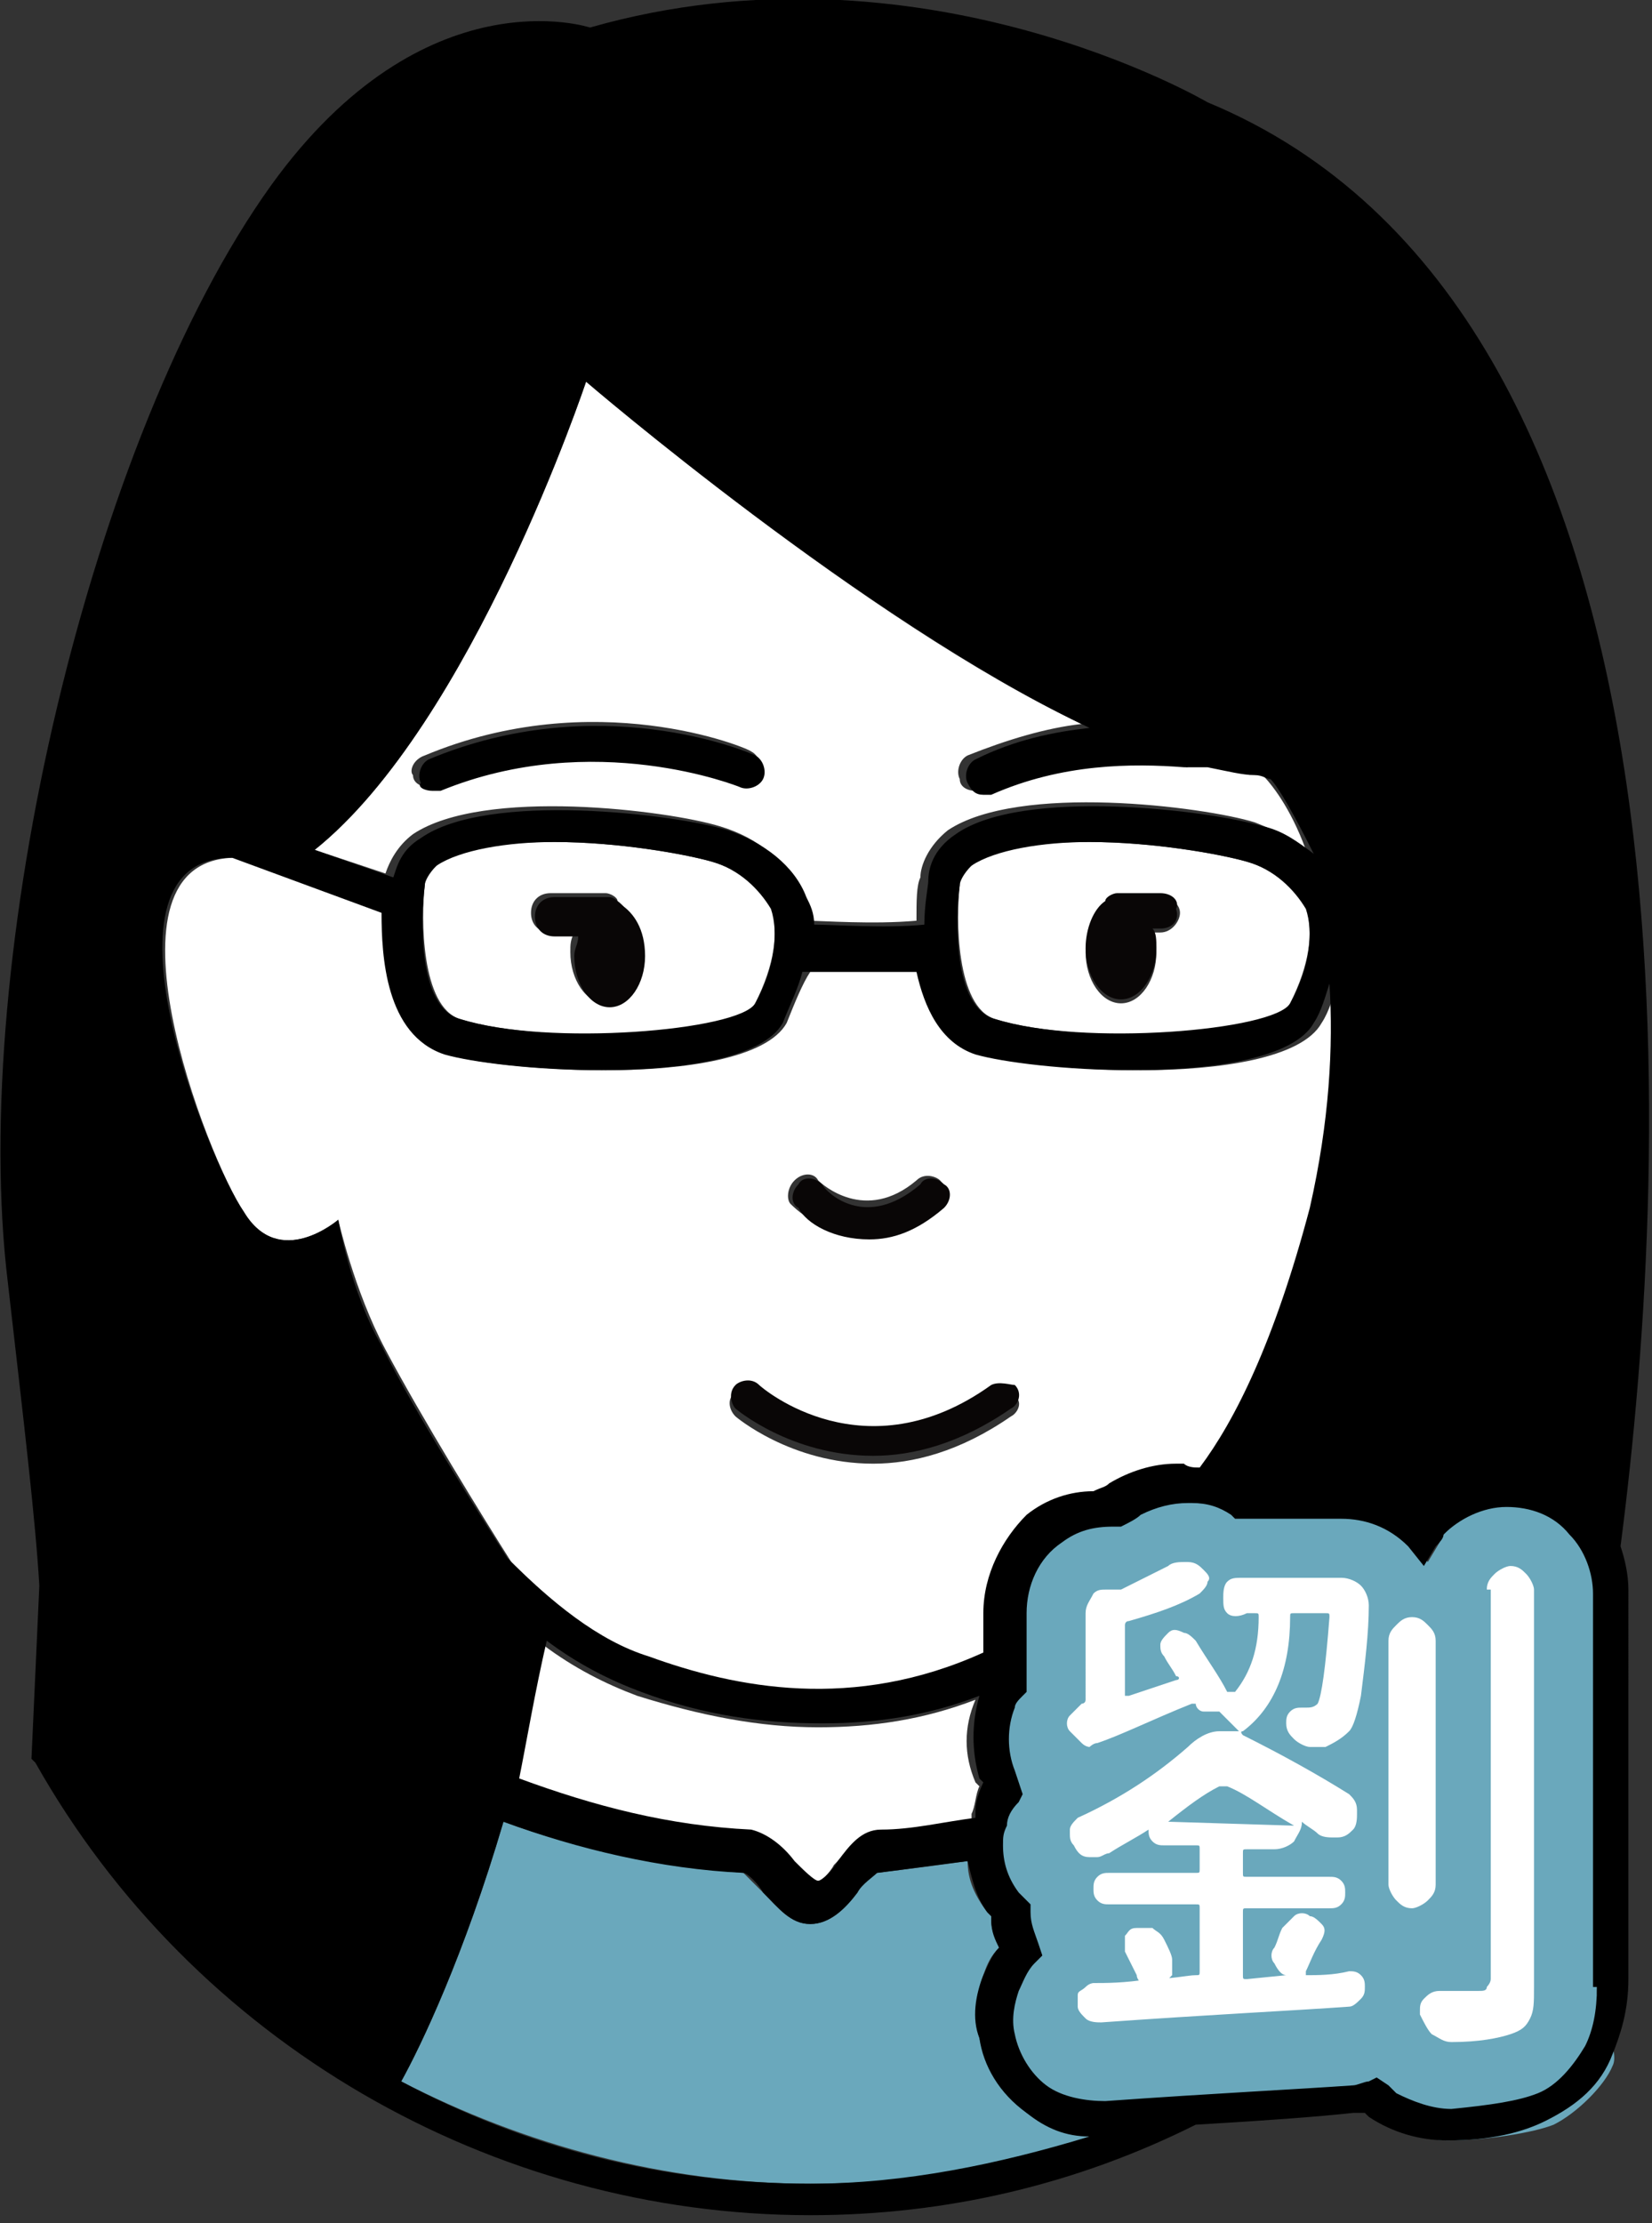 <?xml version="1.0" encoding="utf-8"?>
<!-- Generator: Adobe Illustrator 21.0.0, SVG Export Plug-In . SVG Version: 6.00 Build 0)  -->
<svg version="1.1" id="圖層_1" xmlns="http://www.w3.org/2000/svg" xmlns:xlink="http://www.w3.org/1999/xlink" x="0px" y="0px"
	 viewBox="0 0 42 56.5" style="enable-background:new 0 0 42 56.5;" xml:space="preserve">
<rect x="0" y="0" width="42" height="56.5" fill="#333333" stroke="none"/>
<style type="text/css">
	.st0{fill:#FFFFFF;}
	.st1{fill:#6AA8BC;}
	.st2{fill:#090606;}
	.st3{fill:none;stroke:#FFFFFF;stroke-width:0;stroke-linecap:round;stroke-linejoin:round;}
	.st4{fill:none;}
</style>
<g>
	<g>
		<path class="st1" d="M20.6,55.5c2.5,0,4.9-0.4,7.1-1.2c-0.6-0.1-1.1-0.3-1.6-0.6c-0.6-0.5-1-1.1-1.2-1.9c-0.1-0.5-0.1-1.1,0.1-1.6
			c0.1-0.3,0.2-0.5,0.4-0.7c-0.1-0.2-0.2-0.5-0.2-0.7c0,0,0,0,0-0.1l-0.1-0.1c-0.3-0.4-0.5-0.8-0.5-1.3c-0.7,0.1-1.5,0.2-2.3,0.3
			c-0.1,0-0.4,0.3-0.5,0.5c-0.3,0.4-0.7,0.8-1.2,0.8c-0.5,0-0.8-0.4-1.2-0.8c-0.2-0.2-0.4-0.4-0.5-0.5c-2.1-0.2-4.2-0.6-6.1-1.3
			c-1,3.4-2.1,5.7-2.6,6.6C13.3,54.5,16.9,55.5,20.6,55.5z"/>
		<path class="st0" d="M19,46.6c0.4,0,0.8,0.4,1.1,0.8c0.2,0.2,0.4,0.5,0.6,0.5c0.1,0,0.4-0.3,0.5-0.5c0.3-0.3,0.6-0.7,1.1-0.8
			c0.8-0.1,1.6-0.2,2.4-0.3c0-0.1,0-0.1,0-0.2c0.1-0.2,0.1-0.5,0.2-0.7l-0.1-0.1c-0.3-0.7-0.3-1.4,0-2.1c-1.3,0.5-2.6,0.7-4,0.7
			c-1.5,0-3-0.3-4.6-0.8c-0.8-0.3-1.6-0.7-2.4-1.3c-0.2,1.3-0.5,2.5-0.8,3.6C14.9,46,16.9,46.5,19,46.6z"/>
		<path class="st0" d="M10.5,21.2c1.8-1.2,6.5-0.6,7.8-0.2c1,0.3,1.7,0.9,2,1.7c0.1,0.2,0.2,0.5,0.2,0.7c0.4,0,1.7,0.1,2.8,0
			c0-0.5,0-0.9,0.1-1.1c0-0.3,0.2-0.8,0.7-1.2c1.8-1.2,6.5-0.6,7.8-0.2c0.5,0.2,1,0.4,1.3,0.7c-0.4-1.1-0.9-1.7-1.1-1.9
			c-0.1,0-0.3-0.1-0.4-0.1c-0.4,0-0.8-0.1-1.2-0.2c-0.1,0-0.2,0-0.4,0c0,0,0.1,0.1,0.1,0.1c-0.1,0-0.2-0.1-0.3-0.1
			c-1.4-0.1-3.1,0-4.9,0.7c-0.1,0-0.1,0-0.2,0c-0.2,0-0.4-0.1-0.4-0.3c-0.1-0.2,0-0.5,0.2-0.6c1-0.4,2-0.7,2.9-0.8
			C22,15.8,14.9,9.7,14.9,9.7S12,18.4,8,21.6l1.8,0.6C9.9,21.9,10.1,21.5,10.5,21.2z M10.8,19.2c4.3-1.8,8.2-0.2,8.3-0.1
			c0.2,0.1,0.3,0.4,0.2,0.6c-0.1,0.2-0.4,0.3-0.6,0.2c0,0-3.7-1.5-7.6,0.1c-0.1,0-0.1,0-0.2,0c-0.2,0-0.4-0.1-0.4-0.3
			C10.4,19.6,10.5,19.3,10.8,19.2z"/>
		<path class="st0" d="M21.1,11.1C21.1,11.1,21.1,11.1,21.1,11.1C21.1,11.1,21.1,11.1,21.1,11.1C21.1,11.1,21.1,11.1,21.1,11.1z"/>
		<path class="st0" d="M34,25c-0.1,0.3-0.2,0.7-0.4,1c-0.5,0.9-2.6,1.2-4.6,1.2c-1.7,0-3.4-0.2-4-0.4c-0.9-0.3-1.3-1.2-1.5-2.1
			l-2.9,0C20.4,25,20.2,25.5,20,26c-0.5,0.9-2.6,1.2-4.6,1.2c-1.7,0-3.4-0.2-4-0.4c-1.5-0.5-1.7-2.5-1.6-3.6l-3.8-1.4
			c-3.7,0-0.7,7.7,0.2,9C7.1,32.3,8.6,31,8.6,31s0.4,1.8,1.2,3.3c0.9,1.7,2.5,4.3,3.2,5.4c1.1,1.1,2.3,2.1,3.6,2.5
			c2.2,0.8,5.2,1.4,8.5-0.1v-1c0-1,0.5-1.9,1.3-2.5c0.5-0.4,1.1-0.6,1.7-0.6c0.1-0.1,0.2-0.1,0.4-0.2c0.5-0.3,1.1-0.5,1.7-0.5l0.2,0
			c0.2,0,0.3,0,0.4,0.1c0.9-1.3,1.9-3.2,2.8-6.6C34.1,28.4,34.1,26.5,34,25z M20.2,30c0.2-0.2,0.5-0.2,0.6,0c0.1,0.1,1.2,1.1,2.5,0
			c0.2-0.2,0.5-0.1,0.6,0c0.2,0.2,0.1,0.5,0,0.6c-0.7,0.6-1.3,0.8-1.9,0.8c-0.8,0-1.5-0.4-1.9-0.8C20,30.5,20,30.2,20.2,30z
			 M25.7,36c-1.3,0.9-2.5,1.2-3.5,1.2c-2.1,0-3.5-1.2-3.5-1.2c-0.2-0.2-0.2-0.5,0-0.6c0.2-0.2,0.5-0.2,0.6,0c0.1,0.1,2.7,2.2,5.9,0
			c0.2-0.1,0.5-0.1,0.6,0.1C26,35.6,25.9,35.9,25.7,36z"/>
		<path class="st2" d="M30.3,19.4C30.3,19.4,30.2,19.4,30.3,19.4c-0.1-0.1-0.2-0.1-0.3-0.1C30.1,19.4,30.2,19.4,30.3,19.4z"/>
		<path class="st2" d="M31.8,19.7c-0.3-0.1-0.7-0.2-1.2-0.2C31,19.5,31.4,19.6,31.8,19.7z"/>
		<path class="st1" d="M36.8,54.4c1,0,2.2-0.2,2.7-0.4c0.6-0.3,1.3-1,1.5-1.5c0.2-0.4-0.4-1.3-0.4-1.9V40.4c0-0.6-0.2-1.1-0.6-1.5
			c-0.4-0.4-1-0.7-1.6-0.7s-1.2,0.2-1.6,0.7c-0.1,0.1-0.2,0.2-0.2,0.3l-0.3,0.5l-0.4-0.5c-0.4-0.4-1-0.7-1.7-0.7l-2.7,0l-0.1-0.1
			c-0.3-0.2-0.7-0.3-1-0.3l-0.1,0c-0.4,0-0.8,0.1-1.2,0.3c-0.2,0.1-0.3,0.2-0.5,0.3l-0.1,0l-0.1,0c-0.5,0-0.9,0.1-1.3,0.4
			C26.3,39.6,26,40.3,26,41v1.9L25.9,43c-0.1,0.1-0.1,0.2-0.2,0.3c-0.2,0.5-0.2,1.1,0,1.6l0.2,0.6l-0.1,0.2
			c-0.1,0.2-0.2,0.4-0.3,0.6c0,0.2-0.1,0.3-0.1,0.5c0,0.4-0.7,0.9-0.4,1.2l0.1,0.1c0,0,0.1,0.1,0.1,0.1l0.1,0.1l0,0.2
			c0,0.3,0.1,0.6,0.2,0.8l0.1,0.3l-0.2,0.2c-0.2,0.2-0.3,0.4-0.4,0.7c-0.1,0.4-0.2,0.8-0.1,1.1c0.1,0.5,0.7,1.6,1.2,1.9
			c0.4,0.3,1.2,0.6,1.8,0.6c2.8-0.2,4.9-0.4,6.3-0.5c0.1,0,0.3,0,0.4-0.1l0.2-0.1l0.2,0.2c0,0,0.1,0.1,0.1,0.1l0.1,0.1
			C35.7,54.2,36.3,54.4,36.8,54.4L36.8,54.4z"/>
		<path class="st2" d="M25.2,35.2c-3.2,2.3-5.8,0.1-5.9,0c-0.2-0.2-0.5-0.1-0.6,0c-0.2,0.2-0.1,0.5,0,0.6c0,0,1.4,1.2,3.5,1.2
			c1,0,2.2-0.3,3.5-1.2c0.2-0.1,0.3-0.4,0.1-0.6C25.7,35.2,25.4,35.1,25.2,35.2z"/>
		<path class="st2" d="M22.1,31.5c0.6,0,1.2-0.2,1.9-0.8c0.2-0.2,0.2-0.5,0-0.6c-0.2-0.2-0.5-0.2-0.6,0c-1.4,1.2-2.4,0.2-2.5,0
			c-0.2-0.2-0.5-0.2-0.6,0c-0.2,0.2-0.2,0.5,0,0.6C20.5,31.1,21.2,31.5,22.1,31.5z"/>
		<path class="st0" d="M18.1,21.9c-0.7-0.2-2.4-0.5-4-0.5c-1.2,0-2.4,0.1-3,0.6c-0.3,0.2-0.3,0.4-0.3,0.5l0,0
			c-0.1,0.8-0.1,3.1,0.9,3.4c2.3,0.7,7.1,0.4,7.5-0.4c0.5-1,0.6-1.8,0.4-2.5C19.3,22.5,18.8,22.1,18.1,21.9z M15.4,25.5
			c-0.5,0-0.9-0.6-0.9-1.3c0-0.2,0-0.3,0.1-0.5c-0.3,0-0.6,0-0.6,0c-0.3,0-0.5-0.2-0.5-0.5s0.2-0.5,0.5-0.5c0,0,0.7,0,1.4,0
			c0.1,0,0.3,0.1,0.3,0.2c0.3,0.2,0.5,0.7,0.5,1.2C16.4,24.9,15.9,25.5,15.4,25.5z"/>
		<path class="st0" d="M31.7,21.9c-0.7-0.2-2.4-0.5-4-0.5c-1.2,0-2.4,0.1-3,0.6c-0.3,0.2-0.3,0.4-0.3,0.5l0,0
			c-0.1,0.8-0.1,3.1,0.9,3.4c2.3,0.7,7.1,0.4,7.5-0.4c0.5-1,0.6-1.8,0.4-2.5C32.9,22.5,32.4,22.1,31.7,21.9z M29.5,23.7
			c0,0-0.1,0-0.2,0c0,0.2,0.1,0.3,0.1,0.5c0,0.7-0.4,1.3-0.9,1.3c-0.5,0-0.9-0.6-0.9-1.3c0-0.5,0.2-1,0.5-1.2
			c0.1-0.1,0.2-0.2,0.3-0.2c0.7,0,1.1,0,1.1,0c0.3,0,0.5,0.2,0.5,0.4C30,23.4,29.8,23.7,29.5,23.7z"/>
		<path class="st2" d="M15.8,23c-0.1-0.1-0.2-0.2-0.3-0.2c-0.7,0-1.4,0-1.4,0c-0.3,0-0.5,0.2-0.5,0.5s0.2,0.5,0.5,0.5
			c0,0,0.2,0,0.6,0c0,0.2-0.1,0.3-0.1,0.5c0,0.7,0.4,1.3,0.9,1.3c0.5,0,0.9-0.6,0.9-1.3C16.4,23.6,16.1,23.2,15.8,23z"/>
		<path class="st2" d="M29.5,22.7c0,0-0.4,0-1.1,0c-0.1,0-0.3,0.1-0.3,0.2c-0.3,0.2-0.5,0.7-0.5,1.2c0,0.7,0.4,1.3,0.9,1.3
			c0.5,0,0.9-0.6,0.9-1.3c0-0.2,0-0.4-0.1-0.5c0.1,0,0.2,0,0.2,0c0.3,0,0.5-0.2,0.4-0.5C30,22.9,29.8,22.7,29.5,22.7z"/>
		<path d="M11,20.1c0.1,0,0.1,0,0.2,0c3.9-1.6,7.6-0.1,7.6-0.1c0.2,0.1,0.5,0,0.6-0.2c0.1-0.2,0-0.5-0.2-0.6c-0.2-0.1-4-1.7-8.3,0.1
			c-0.2,0.1-0.3,0.4-0.2,0.6C10.6,20,10.8,20.1,11,20.1z"/>
		<path d="M30.7,2.6c0,0-7.3-4.3-15.7-1.9c0,0-4.2-1.4-8.1,4c-4.6,6.4-7.7,19.7-6.7,27.9c0.4,3.5,0.7,6,0.8,7.7l-0.2,4.4l0.1,0.1
			c4,7.1,11.6,11.5,19.7,11.5c3.5,0,6.8-0.8,9.8-2.3c1.7-0.1,3.1-0.2,4-0.3c0.1,0,0.2,0,0.3,0l0.1,0.1c0.6,0.4,1.3,0.6,2,0.6h0l0,0
			c1.1,0,1.9-0.2,2.5-0.5c0.8-0.4,1.4-0.9,1.7-1.7c0.2-0.5,0.4-1.1,0.4-1.9V40.4c0-0.4-0.1-0.8-0.2-1.1C42.5,29.3,43.5,7.9,30.7,2.6
			z M21.1,11.1C21.1,11.1,21.1,11.1,21.1,11.1C21.1,11.1,21.1,11.1,21.1,11.1C21.1,11.1,21.1,11.1,21.1,11.1z M14.9,9.7
			c0,0,7.1,6.1,12.8,8.8c-0.9,0.1-1.9,0.3-2.9,0.8c-0.2,0.1-0.3,0.4-0.2,0.6c0.1,0.2,0.2,0.3,0.4,0.3c0.1,0,0.1,0,0.2,0
			c1.8-0.8,3.6-0.8,4.9-0.7c0.1,0,0.1,0,0.2,0c0.1,0,0.2,0,0.4,0c0.5,0.1,0.9,0.2,1.2,0.2c0.2,0,0.3,0.1,0.4,0.1
			c0.2,0.2,0.6,0.9,1.1,1.9c-0.4-0.3-0.8-0.6-1.3-0.7c-1.3-0.4-6.1-1-7.8,0.2c-0.6,0.4-0.7,0.9-0.7,1.2c0,0.1-0.1,0.6-0.1,1.1
			c-1,0.1-2.3,0-2.8,0c0-0.3-0.1-0.5-0.2-0.7c-0.3-0.8-1.1-1.4-2-1.7c-1.3-0.4-6.1-1-7.8,0.2c-0.5,0.3-0.6,0.7-0.7,1L8,21.6
			C12,18.4,14.9,9.7,14.9,9.7z M32.8,25.5c-0.4,0.7-5.3,1.1-7.5,0.4c-1.1-0.3-1-2.6-0.9-3.4l0,0c0-0.1,0.1-0.3,0.3-0.5
			c0.6-0.4,1.8-0.6,3-0.6c1.6,0,3.3,0.3,4,0.5c0.7,0.2,1.2,0.7,1.5,1.2C33.4,23.7,33.3,24.6,32.8,25.5z M19.2,25.5
			c-0.4,0.7-5.3,1.1-7.5,0.4c-1.1-0.3-1-2.6-0.9-3.4l0,0c0-0.1,0.1-0.3,0.3-0.5c0.6-0.4,1.8-0.6,3-0.6c1.6,0,3.3,0.3,4,0.5
			c0.7,0.2,1.2,0.7,1.5,1.2C19.8,23.7,19.7,24.6,19.2,25.5z M5.9,21.8l3.8,1.4c0,1.1,0.1,3.1,1.6,3.6c0.7,0.2,2.3,0.4,4,0.4
			c2,0,4.1-0.3,4.6-1.2c0.2-0.5,0.4-0.9,0.5-1.3l2.9,0c0.2,0.9,0.6,1.8,1.5,2.1c0.7,0.2,2.3,0.4,4,0.4c2,0,4.1-0.3,4.6-1.2
			c0.2-0.3,0.3-0.7,0.4-1c0.1,1.6,0,3.5-0.5,5.7c-0.9,3.4-1.9,5.4-2.8,6.6c-0.1,0-0.3,0-0.4-0.1l-0.2,0c-0.6,0-1.2,0.2-1.7,0.5
			c-0.1,0.1-0.2,0.1-0.4,0.2c-0.6,0-1.2,0.2-1.7,0.6C25.5,39.1,25,40,25,41v1c-3.3,1.5-6.3,0.9-8.5,0.1c-1.3-0.4-2.5-1.4-3.6-2.5
			c-0.7-1.1-2.3-3.6-3.2-5.4C8.9,32.8,8.6,31,8.6,31s-1.5,1.3-2.4-0.2C5.3,29.5,2.2,21.8,5.9,21.8z M13.9,41.7
			c0.8,0.6,1.6,1,2.4,1.3c1.6,0.6,3.1,0.8,4.6,0.8c1.4,0,2.7-0.2,4-0.7c-0.2,0.7-0.2,1.4,0,2.1l0.1,0.1c-0.1,0.2-0.2,0.5-0.2,0.7
			c0,0.1,0,0.1,0,0.2c-0.8,0.1-1.6,0.3-2.4,0.3c-0.5,0-0.8,0.4-1.1,0.8c-0.1,0.2-0.4,0.5-0.5,0.5c-0.1,0-0.4-0.3-0.6-0.5
			c-0.3-0.4-0.7-0.7-1.1-0.8c-2.1-0.1-4-0.6-5.9-1.3C13.4,44.2,13.6,43,13.9,41.7z M20.6,55.5c-3.7,0-7.2-0.9-10.4-2.6
			c0.5-0.9,1.6-3.2,2.6-6.6c1.9,0.7,4,1.2,6.1,1.3c0.1,0,0.4,0.3,0.5,0.5c0.4,0.4,0.7,0.8,1.2,0.8c0.5,0,0.9-0.4,1.2-0.8
			c0.1-0.2,0.4-0.4,0.5-0.5c0.8-0.1,1.5-0.2,2.3-0.3c0.1,0.4,0.2,0.9,0.5,1.3l0.1,0.1c0,0,0,0,0,0.1c0,0.3,0.1,0.5,0.2,0.7
			c-0.2,0.2-0.3,0.5-0.4,0.7c-0.2,0.5-0.3,1.1-0.1,1.6c0.1,0.7,0.5,1.4,1.2,1.9c0.5,0.4,1,0.6,1.6,0.6C25.4,55,23,55.5,20.6,55.5z
			 M40.6,50.5c0,0.6-0.1,1.1-0.3,1.5c-0.3,0.5-0.7,1-1.2,1.2c-0.5,0.2-1.2,0.3-2.2,0.4l0,0l0,0l0,0c-0.5,0-1-0.2-1.4-0.4l-0.1-0.1
			c0,0-0.1-0.1-0.1-0.1L35,52.8l-0.2,0.1c-0.1,0-0.3,0.1-0.4,0.1c-1.4,0.1-3.5,0.2-6.3,0.4c-0.5,0-1.1-0.1-1.5-0.4
			c-0.4-0.3-0.7-0.8-0.8-1.3c-0.1-0.4,0-0.8,0.1-1.1c0.1-0.2,0.2-0.5,0.4-0.7l0.2-0.2l-0.1-0.3c-0.1-0.3-0.2-0.5-0.2-0.8l0-0.2
			l-0.1-0.1c0,0-0.1-0.1-0.1-0.1l-0.1-0.1c-0.3-0.4-0.4-0.8-0.4-1.2c0-0.2,0-0.3,0.1-0.5c0-0.2,0.1-0.4,0.3-0.6l0.1-0.2l-0.2-0.6
			c-0.2-0.5-0.2-1.1,0-1.6c0-0.1,0.1-0.2,0.2-0.3l0.1-0.1V41c0-0.7,0.3-1.4,0.9-1.8c0.4-0.3,0.8-0.4,1.3-0.4l0.1,0l0.1,0
			c0.2-0.1,0.4-0.2,0.5-0.3c0.4-0.2,0.8-0.3,1.2-0.3l0.1,0c0.4,0,0.7,0.1,1,0.3l0.1,0.1l2.7,0c0.6,0,1.2,0.2,1.7,0.7l0.4,0.5
			l0.3-0.5c0.1-0.1,0.2-0.2,0.2-0.3c0.4-0.4,1-0.7,1.6-0.7s1.2,0.2,1.6,0.7c0.4,0.4,0.6,1,0.6,1.5V50.5z"/>
	</g>
	<g>
		<g>
			<path class="st0" d="M31.2,41c-0.1-0.1-0.1-0.2-0.1-0.4c0-0.1,0-0.3,0.1-0.4c0.1-0.1,0.2-0.1,0.4-0.1h2.5c0.2,0,0.4,0.1,0.5,0.2
				c0.1,0.1,0.2,0.3,0.2,0.5c0,0.7-0.1,1.5-0.2,2.3c-0.1,0.5-0.2,0.8-0.3,0.9c-0.2,0.2-0.4,0.3-0.6,0.4c-0.1,0-0.3,0-0.4,0
				c-0.1,0-0.3-0.1-0.4-0.2c-0.1-0.1-0.2-0.2-0.2-0.4c0-0.1,0-0.2,0.1-0.3c0.1-0.1,0.2-0.1,0.3-0.1c0,0,0.1,0,0.1,0
				c0.1,0,0.2,0,0.3-0.1c0.1-0.2,0.2-0.9,0.3-2.2c0-0.1,0-0.1-0.1-0.1h-0.8c-0.1,0-0.1,0-0.1,0.1c0,1.3-0.4,2.3-1.2,2.9
				c-0.1,0,0,0.1,0,0.1c1,0.5,1.9,1,2.7,1.5c0.1,0.1,0.2,0.2,0.2,0.4c0,0,0,0.1,0,0.1c0,0.1,0,0.3-0.1,0.4c-0.1,0.1-0.2,0.2-0.4,0.2
				c0,0,0,0-0.1,0c-0.1,0-0.3,0-0.4-0.1c-0.1-0.1-0.3-0.2-0.4-0.3c0,0,0,0,0,0c0,0,0,0,0,0c0,0.2-0.1,0.3-0.2,0.5
				c-0.1,0.1-0.3,0.2-0.5,0.2h-0.7c-0.1,0-0.1,0-0.1,0.1v0.5c0,0.1,0,0.1,0.1,0.1h2.1c0.1,0,0.2,0,0.3,0.1c0.1,0.1,0.1,0.2,0.1,0.3
				c0,0.1,0,0.2-0.1,0.3c-0.1,0.1-0.2,0.1-0.3,0.1h-2.1c-0.1,0-0.1,0-0.1,0.1v1.6c0,0.1,0,0.1,0.1,0.1l1-0.1c0,0,0,0,0,0
				c0,0,0,0,0,0c-0.1,0-0.2-0.1-0.3-0.3c-0.1-0.1-0.1-0.3,0-0.4c0.1-0.2,0.1-0.3,0.2-0.5c0.1-0.1,0.2-0.2,0.3-0.3
				c0.1-0.1,0.3-0.1,0.4,0c0.1,0,0.2,0.1,0.3,0.2c0.1,0.1,0.1,0.2,0,0.4c-0.2,0.3-0.3,0.6-0.4,0.8c0,0,0,0,0,0.1c0,0,0,0,0,0
				c0.3,0,0.7,0,1.1-0.1c0.1,0,0.2,0,0.3,0.1c0.1,0.1,0.1,0.2,0.1,0.3s0,0.2-0.1,0.3c-0.1,0.1-0.2,0.2-0.3,0.2
				c-1.4,0.1-3.5,0.2-6.3,0.4c-0.1,0-0.3,0-0.4-0.1c-0.1-0.1-0.2-0.2-0.2-0.3c0-0.1,0-0.2,0-0.3c0-0.1,0.1-0.1,0.2-0.2
				c0.1-0.1,0.2-0.1,0.2-0.1c0.3,0,0.8,0,1.4-0.1c0.6,0,1-0.1,1.2-0.1c0.1,0,0.1,0,0.1-0.1v-1.6c0-0.1,0-0.1-0.1-0.1h-2.2
				c-0.1,0-0.2,0-0.3-0.1c-0.1-0.1-0.1-0.2-0.1-0.3c0-0.1,0-0.2,0.1-0.3c0.1-0.1,0.2-0.1,0.3-0.1h2.2c0.1,0,0.1,0,0.1-0.1v-0.5
				c0-0.1,0-0.1-0.1-0.1h-0.8c-0.1,0-0.2,0-0.3-0.1c-0.1-0.1-0.1-0.2-0.1-0.3c0,0,0,0,0,0c0,0,0,0,0,0c-0.3,0.2-0.7,0.4-1,0.6
				c-0.1,0-0.2,0.1-0.3,0.1c-0.1,0-0.1,0-0.2,0c-0.2,0-0.3-0.1-0.4-0.3c-0.1-0.1-0.1-0.2-0.1-0.3c0,0,0-0.1,0-0.1
				c0-0.1,0.1-0.2,0.2-0.3c1.1-0.5,2-1.1,2.8-1.8c0.2-0.2,0.5-0.4,0.8-0.4h0.4c0,0,0.1,0,0.1,0c-0.2-0.2-0.3-0.3-0.5-0.5
				c0,0-0.1,0-0.1,0c-0.1,0-0.2,0-0.3,0c-0.1,0-0.2-0.1-0.2-0.2c0,0,0,0-0.1,0c-1,0.4-1.8,0.8-2.4,1c-0.1,0-0.2,0.1-0.2,0.1
				s-0.1,0-0.2-0.1c-0.1-0.1-0.2-0.2-0.3-0.3l0,0c-0.1-0.1-0.1-0.3,0-0.4c0.1-0.1,0.2-0.2,0.3-0.3c0,0,0.1,0,0.1-0.1V41
				c0-0.2,0.1-0.3,0.2-0.5c0.1-0.1,0.2-0.1,0.3-0.1c0.1,0,0.1,0,0.2,0h0c0.1,0,0.1,0,0.2,0c0.4-0.2,0.8-0.4,1.2-0.6
				c0.1-0.1,0.3-0.1,0.4-0.1c0,0,0,0,0.1,0c0.2,0,0.3,0.1,0.4,0.2c0.1,0.1,0.2,0.2,0.1,0.3c0,0.1-0.1,0.2-0.2,0.3
				c-0.5,0.3-1.1,0.5-1.8,0.7c-0.1,0-0.1,0.1-0.1,0.1v1.7c0,0,0,0,0,0.1c0,0,0,0,0.1,0l1.2-0.4c0.1,0,0.1-0.1,0-0.1
				c-0.1-0.2-0.2-0.3-0.3-0.5c-0.1-0.1-0.1-0.2-0.1-0.3c0-0.1,0.1-0.2,0.2-0.3c0.1-0.1,0.2-0.1,0.4,0c0.1,0,0.2,0.1,0.3,0.2
				c0.3,0.5,0.6,0.9,0.8,1.3c0,0,0,0,0.1,0c0,0,0,0,0.1,0c0.4-0.5,0.6-1.1,0.6-1.9c0-0.1,0-0.1-0.1-0.1h-0.2
				C31.5,41.1,31.3,41.1,31.2,41z M28.6,49.6c0-0.1,0-0.1,0-0.2c0-0.1,0-0.1,0-0.2c0.1-0.1,0.1-0.2,0.3-0.2c0.1,0,0.3,0,0.4,0
				c0.1,0.1,0.2,0.1,0.3,0.3c0.1,0.2,0.2,0.4,0.2,0.5c0,0.1,0,0.2,0,0.4c-0.1,0.1-0.2,0.2-0.3,0.3c-0.1,0-0.3,0-0.4,0
				c-0.1-0.1-0.2-0.2-0.2-0.3C28.8,50,28.7,49.8,28.6,49.6z M29.7,46.3C29.7,46.3,29.7,46.3,29.7,46.3
				C29.7,46.3,29.7,46.3,29.7,46.3l3.2,0.1c0,0,0,0,0,0c0,0,0,0,0,0c-0.7-0.4-1.2-0.8-1.7-1c-0.1,0-0.1,0-0.2,0
				C30.6,45.6,30.2,45.9,29.7,46.3z M35.5,41.3c0.1-0.1,0.2-0.2,0.4-0.2c0.2,0,0.3,0.1,0.4,0.2c0.1,0.1,0.2,0.2,0.2,0.4v6.2
				c0,0.2-0.1,0.3-0.2,0.4c-0.1,0.1-0.3,0.2-0.4,0.2c-0.2,0-0.3-0.1-0.4-0.2c-0.1-0.1-0.2-0.3-0.2-0.4v-6.2
				C35.3,41.5,35.4,41.4,35.5,41.3z M37.8,40.4c0-0.2,0.1-0.3,0.2-0.4c0.1-0.1,0.3-0.2,0.4-0.2c0.2,0,0.3,0.1,0.4,0.2
				c0.1,0.1,0.2,0.3,0.2,0.4v10.1c0,0.4,0,0.6-0.1,0.8c-0.1,0.2-0.2,0.3-0.5,0.4c-0.3,0.1-0.8,0.2-1.5,0.2h0c-0.2,0-0.3-0.1-0.5-0.2
				c-0.1-0.1-0.2-0.3-0.3-0.5c0,0,0-0.1,0-0.1c0-0.1,0-0.2,0.1-0.3c0.1-0.1,0.2-0.2,0.4-0.2c0.2,0,0.4,0,0.5,0c0.2,0,0.4,0,0.5,0
				c0.1,0,0.2,0,0.2-0.1c0,0,0.1-0.1,0.1-0.2V40.4z"/>
		</g>
	</g>
</g>
</svg>
